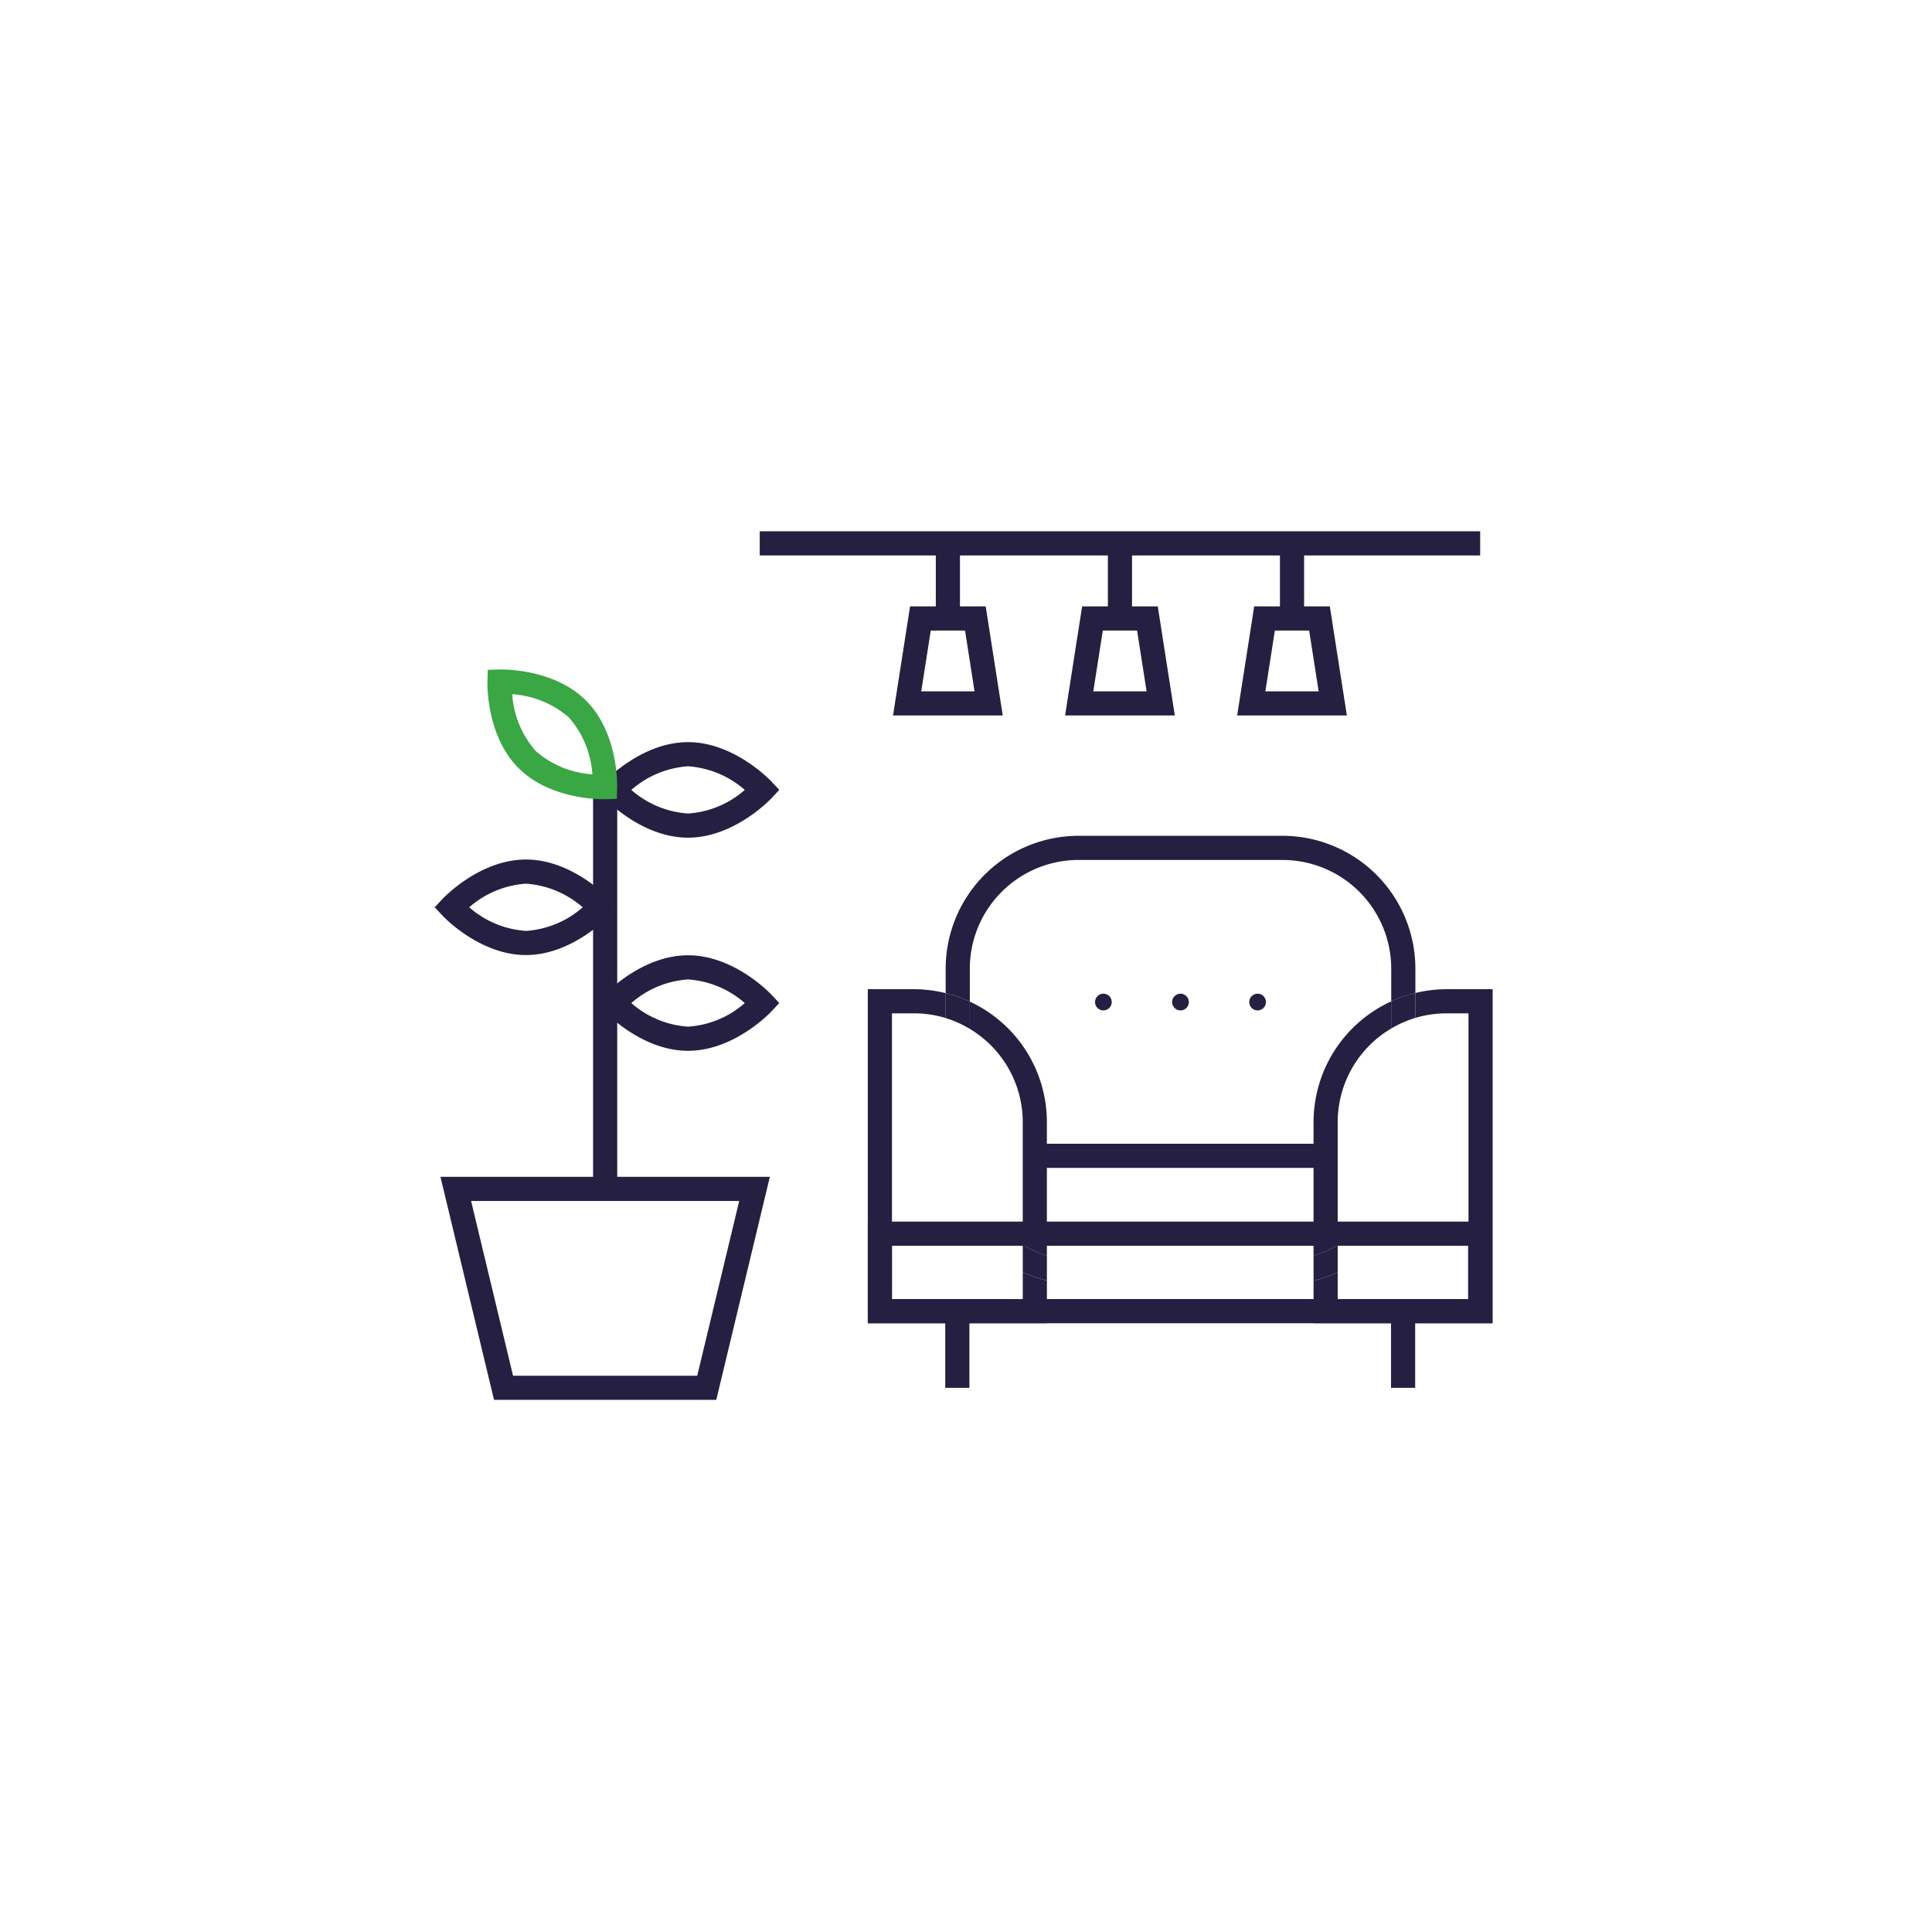 <svg xmlns="http://www.w3.org/2000/svg" width="160" height="160" viewBox="0 0 160 160">
  <defs>
    <style>
      .cls-1 {
        fill: #f9f6f3;
        opacity: 0;
      }

      .cls-2 {
        fill: #251f42;
      }

      .cls-3 {
        fill: #39a743;
      }
    </style>
  </defs>
  <g id="about_icon_03" transform="translate(15988 -1069)">
    <rect id="長方形_1027" data-name="長方形 1027" class="cls-1" width="160" height="160" transform="translate(-15988 1069)"/>
    <g id="グループ_3384" data-name="グループ 3384" transform="translate(-15415.7 866.131)">
      <g id="グループ_2919" data-name="グループ 2919">
        <path id="パス_1096" data-name="パス 1096" class="cls-2" d="M-512.981,318.8h-18.406l-4.437-18.472h27.28Zm-16.83-2h15.253l3.477-14.472h-22.206Z"/>
      </g>
      <g id="グループ_2920" data-name="グループ 2920">
        <rect id="長方形_789" data-name="長方形 789" class="cls-2" width="2" height="33.047" transform="translate(-523.184 268.285)"/>
      </g>
      <g id="グループ_2921" data-name="グループ 2921">
        <path id="パス_1097" data-name="パス 1097" class="cls-2" d="M-515.32,289.892c-3.806,0-6.79-3.138-6.915-3.272l-.641-.683.641-.684c.125-.134,3.109-3.272,6.915-3.272s6.79,3.138,6.915,3.272l.641.684-.64.683C-508.53,286.754-511.514,289.892-515.32,289.892Zm-4.7-3.955a7.944,7.944,0,0,0,4.7,1.955,7.894,7.894,0,0,0,4.7-1.954,7.943,7.943,0,0,0-4.7-1.957A7.938,7.938,0,0,0-520.016,285.937Z"/>
      </g>
      <g id="グループ_2922" data-name="グループ 2922">
        <path id="パス_1098" data-name="パス 1098" class="cls-2" d="M-528.744,281.962c-3.806,0-6.79-3.138-6.915-3.272l-.641-.684.641-.683c.125-.134,3.109-3.272,6.915-3.272s6.79,3.138,6.915,3.272l.641.683-.641.684C-521.954,278.824-524.938,281.962-528.744,281.962Zm-4.7-3.956a7.936,7.936,0,0,0,4.7,1.956,7.9,7.9,0,0,0,4.7-1.954,7.952,7.952,0,0,0-4.7-1.957A7.944,7.944,0,0,0-533.44,278.006Z"/>
      </g>
      <g id="グループ_2923" data-name="グループ 2923">
        <path id="パス_1099" data-name="パス 1099" class="cls-2" d="M-515.32,272.241c-3.806,0-6.79-3.138-6.915-3.272l-.641-.684.641-.683c.125-.134,3.109-3.272,6.915-3.272s6.79,3.138,6.915,3.272l.641.683-.64.684C-508.53,269.1-511.514,272.241-515.32,272.241Zm-4.7-3.956a7.945,7.945,0,0,0,4.7,1.956,7.9,7.9,0,0,0,4.7-1.954,7.943,7.943,0,0,0-4.7-1.957A7.944,7.944,0,0,0-520.016,268.285Z"/>
      </g>
      <g id="グループ_2924" data-name="グループ 2924">
        <rect id="長方形_790" data-name="長方形 790" class="cls-2" width="59.664" height="2" transform="translate(-509.382 246.869)"/>
      </g>
      <g id="グループ_2927" data-name="グループ 2927">
        <g id="グループ_2925" data-name="グループ 2925">
          <path id="パス_1100" data-name="パス 1100" class="cls-2" d="M-460.758,262.122h-9.087l1.412-9.034h6.264Zm-6.75-2h4.413l-.786-5.034h-2.84Z"/>
        </g>
        <g id="グループ_2926" data-name="グループ 2926">
          <rect id="長方形_791" data-name="長方形 791" class="cls-2" width="2" height="6.642" transform="translate(-466.301 247.446)"/>
        </g>
      </g>
      <g id="グループ_2930" data-name="グループ 2930">
        <g id="グループ_2928" data-name="グループ 2928">
          <path id="パス_1101" data-name="パス 1101" class="cls-2" d="M-475.007,262.122h-9.087l1.411-9.034h6.265Zm-6.75-2h4.413l-.786-5.034h-2.841Z"/>
        </g>
        <g id="グループ_2929" data-name="グループ 2929">
          <rect id="長方形_792" data-name="長方形 792" class="cls-2" width="2" height="6.642" transform="translate(-480.55 247.446)"/>
        </g>
      </g>
      <g id="グループ_2933" data-name="グループ 2933">
        <g id="グループ_2931" data-name="グループ 2931">
          <path id="パス_1102" data-name="パス 1102" class="cls-2" d="M-489.256,262.122h-9.087l1.411-9.034h6.264Zm-6.75-2h4.413l-.787-5.034h-2.84Z"/>
        </g>
        <g id="グループ_2932" data-name="グループ 2932">
          <rect id="長方形_793" data-name="長方形 793" class="cls-2" width="2" height="6.642" transform="translate(-494.8 247.446)"/>
        </g>
      </g>
      <g id="グループ_2934" data-name="グループ 2934">
        <rect id="長方形_794" data-name="長方形 794" class="cls-2" width="24.083" height="2" transform="translate(-486.601 297.589)"/>
      </g>
      <path id="パス_1103" data-name="パス 1103" class="cls-2" d="M-491.984,283.087a9.01,9.01,0,0,1,9-9h16.9a9.01,9.01,0,0,1,9,9v2.71a10.917,10.917,0,0,1,2-.692v-2.018a11.012,11.012,0,0,0-11-11h-16.9a11.012,11.012,0,0,0-11,11v2.03a10.944,10.944,0,0,1,2,.7Z"/>
      <path id="パス_1104" data-name="パス 1104" class="cls-2" d="M-487.6,310.453h-10.832V286.79h1.832a8.983,8.983,0,0,1,2.617.39v-2.063a10.97,10.97,0,0,0-2.617-.327h-3.832v27.663H-485.6v-3.535a10.946,10.946,0,0,1-2-.7Z"/>
      <path id="パス_1105" data-name="パス 1105" class="cls-2" d="M-491.984,285.819v2.259a9,9,0,0,1,4.383,7.712v10.167a8.939,8.939,0,0,0,2,.9V295.79A11,11,0,0,0-491.984,285.819Z"/>
      <path id="パス_1106" data-name="パス 1106" class="cls-2" d="M-487.6,305.957v2.259a10.946,10.946,0,0,0,2,.7v-2.064A8.939,8.939,0,0,1-487.6,305.957Z"/>
      <path id="パス_1107" data-name="パス 1107" class="cls-2" d="M-491.984,288.078v-2.259a10.944,10.944,0,0,0-2-.7v2.063A8.941,8.941,0,0,1-491.984,288.078Z"/>
      <path id="パス_1108" data-name="パス 1108" class="cls-2" d="M-452.517,284.79a10.95,10.95,0,0,0-2.571.315v2.063a8.987,8.987,0,0,1,2.571-.378h1.832v23.663h-10.832v-2.215a10.912,10.912,0,0,1-2,.691v3.524h14.832V284.79Z"/>
      <path id="パス_1109" data-name="パス 1109" class="cls-2" d="M-457.088,288.05V285.8a11.006,11.006,0,0,0-6.429,9.993v11.076a8.912,8.912,0,0,0,2-.882V295.79A9,9,0,0,1-457.088,288.05Z"/>
      <path id="パス_1110" data-name="パス 1110" class="cls-2" d="M-457.088,288.05a9.005,9.005,0,0,1,2-.882v-2.063a10.917,10.917,0,0,0-2,.692Z"/>
      <path id="パス_1111" data-name="パス 1111" class="cls-2" d="M-461.517,305.984a8.912,8.912,0,0,1-2,.882v2.063a10.912,10.912,0,0,0,2-.691Z"/>
      <g id="グループ_2935" data-name="グループ 2935">
        <path id="パス_1112" data-name="パス 1112" class="cls-2" d="M-448.718,312.453h-51.715v-8.415h51.715Zm-49.715-2h47.715v-4.415h-47.715Z"/>
      </g>
      <g id="グループ_2936" data-name="グループ 2936">
        <rect id="長方形_795" data-name="長方形 795" class="cls-2" width="2" height="6.352" transform="translate(-494.017 311.453)"/>
      </g>
      <g id="グループ_2937" data-name="グループ 2937">
        <rect id="長方形_796" data-name="長方形 796" class="cls-2" width="2" height="6.352" transform="translate(-457.101 311.453)"/>
      </g>
      <g id="グループ_2941" data-name="グループ 2941">
        <g id="グループ_2938" data-name="グループ 2938">
          <circle id="楕円形_106" data-name="楕円形 106" class="cls-2" cx="0.693" cy="0.693" r="0.693" transform="translate(-481.615 285.161)"/>
        </g>
        <g id="グループ_2939" data-name="グループ 2939">
          <circle id="楕円形_107" data-name="楕円形 107" class="cls-2" cx="0.693" cy="0.693" r="0.693" transform="translate(-475.231 285.161)"/>
        </g>
        <g id="グループ_2940" data-name="グループ 2940">
          <circle id="楕円形_108" data-name="楕円形 108" class="cls-2" cx="0.693" cy="0.693" r="0.693" transform="translate(-468.844 285.161)"/>
        </g>
      </g>
      <g id="グループ_2942" data-name="グループ 2942">
        <path id="パス_1113" data-name="パス 1113" class="cls-3" d="M-522.307,269.057c-.82,0-4.609-.137-7.049-2.578-2.691-2.691-2.582-7.021-2.577-7.2l.031-.936.936-.03c.184-.006,4.513-.115,7.2,2.576s2.583,7.02,2.577,7.2l-.031.936-.936.031C-522.17,269.056-522.223,269.057-522.307,269.057Zm-7.573-8.7a7.939,7.939,0,0,0,1.938,4.7,7.9,7.9,0,0,0,4.7,1.941,7.939,7.939,0,0,0-1.938-4.706A7.945,7.945,0,0,0-529.88,260.361Z"/>
      </g>
    </g>
  </g>
</svg>
